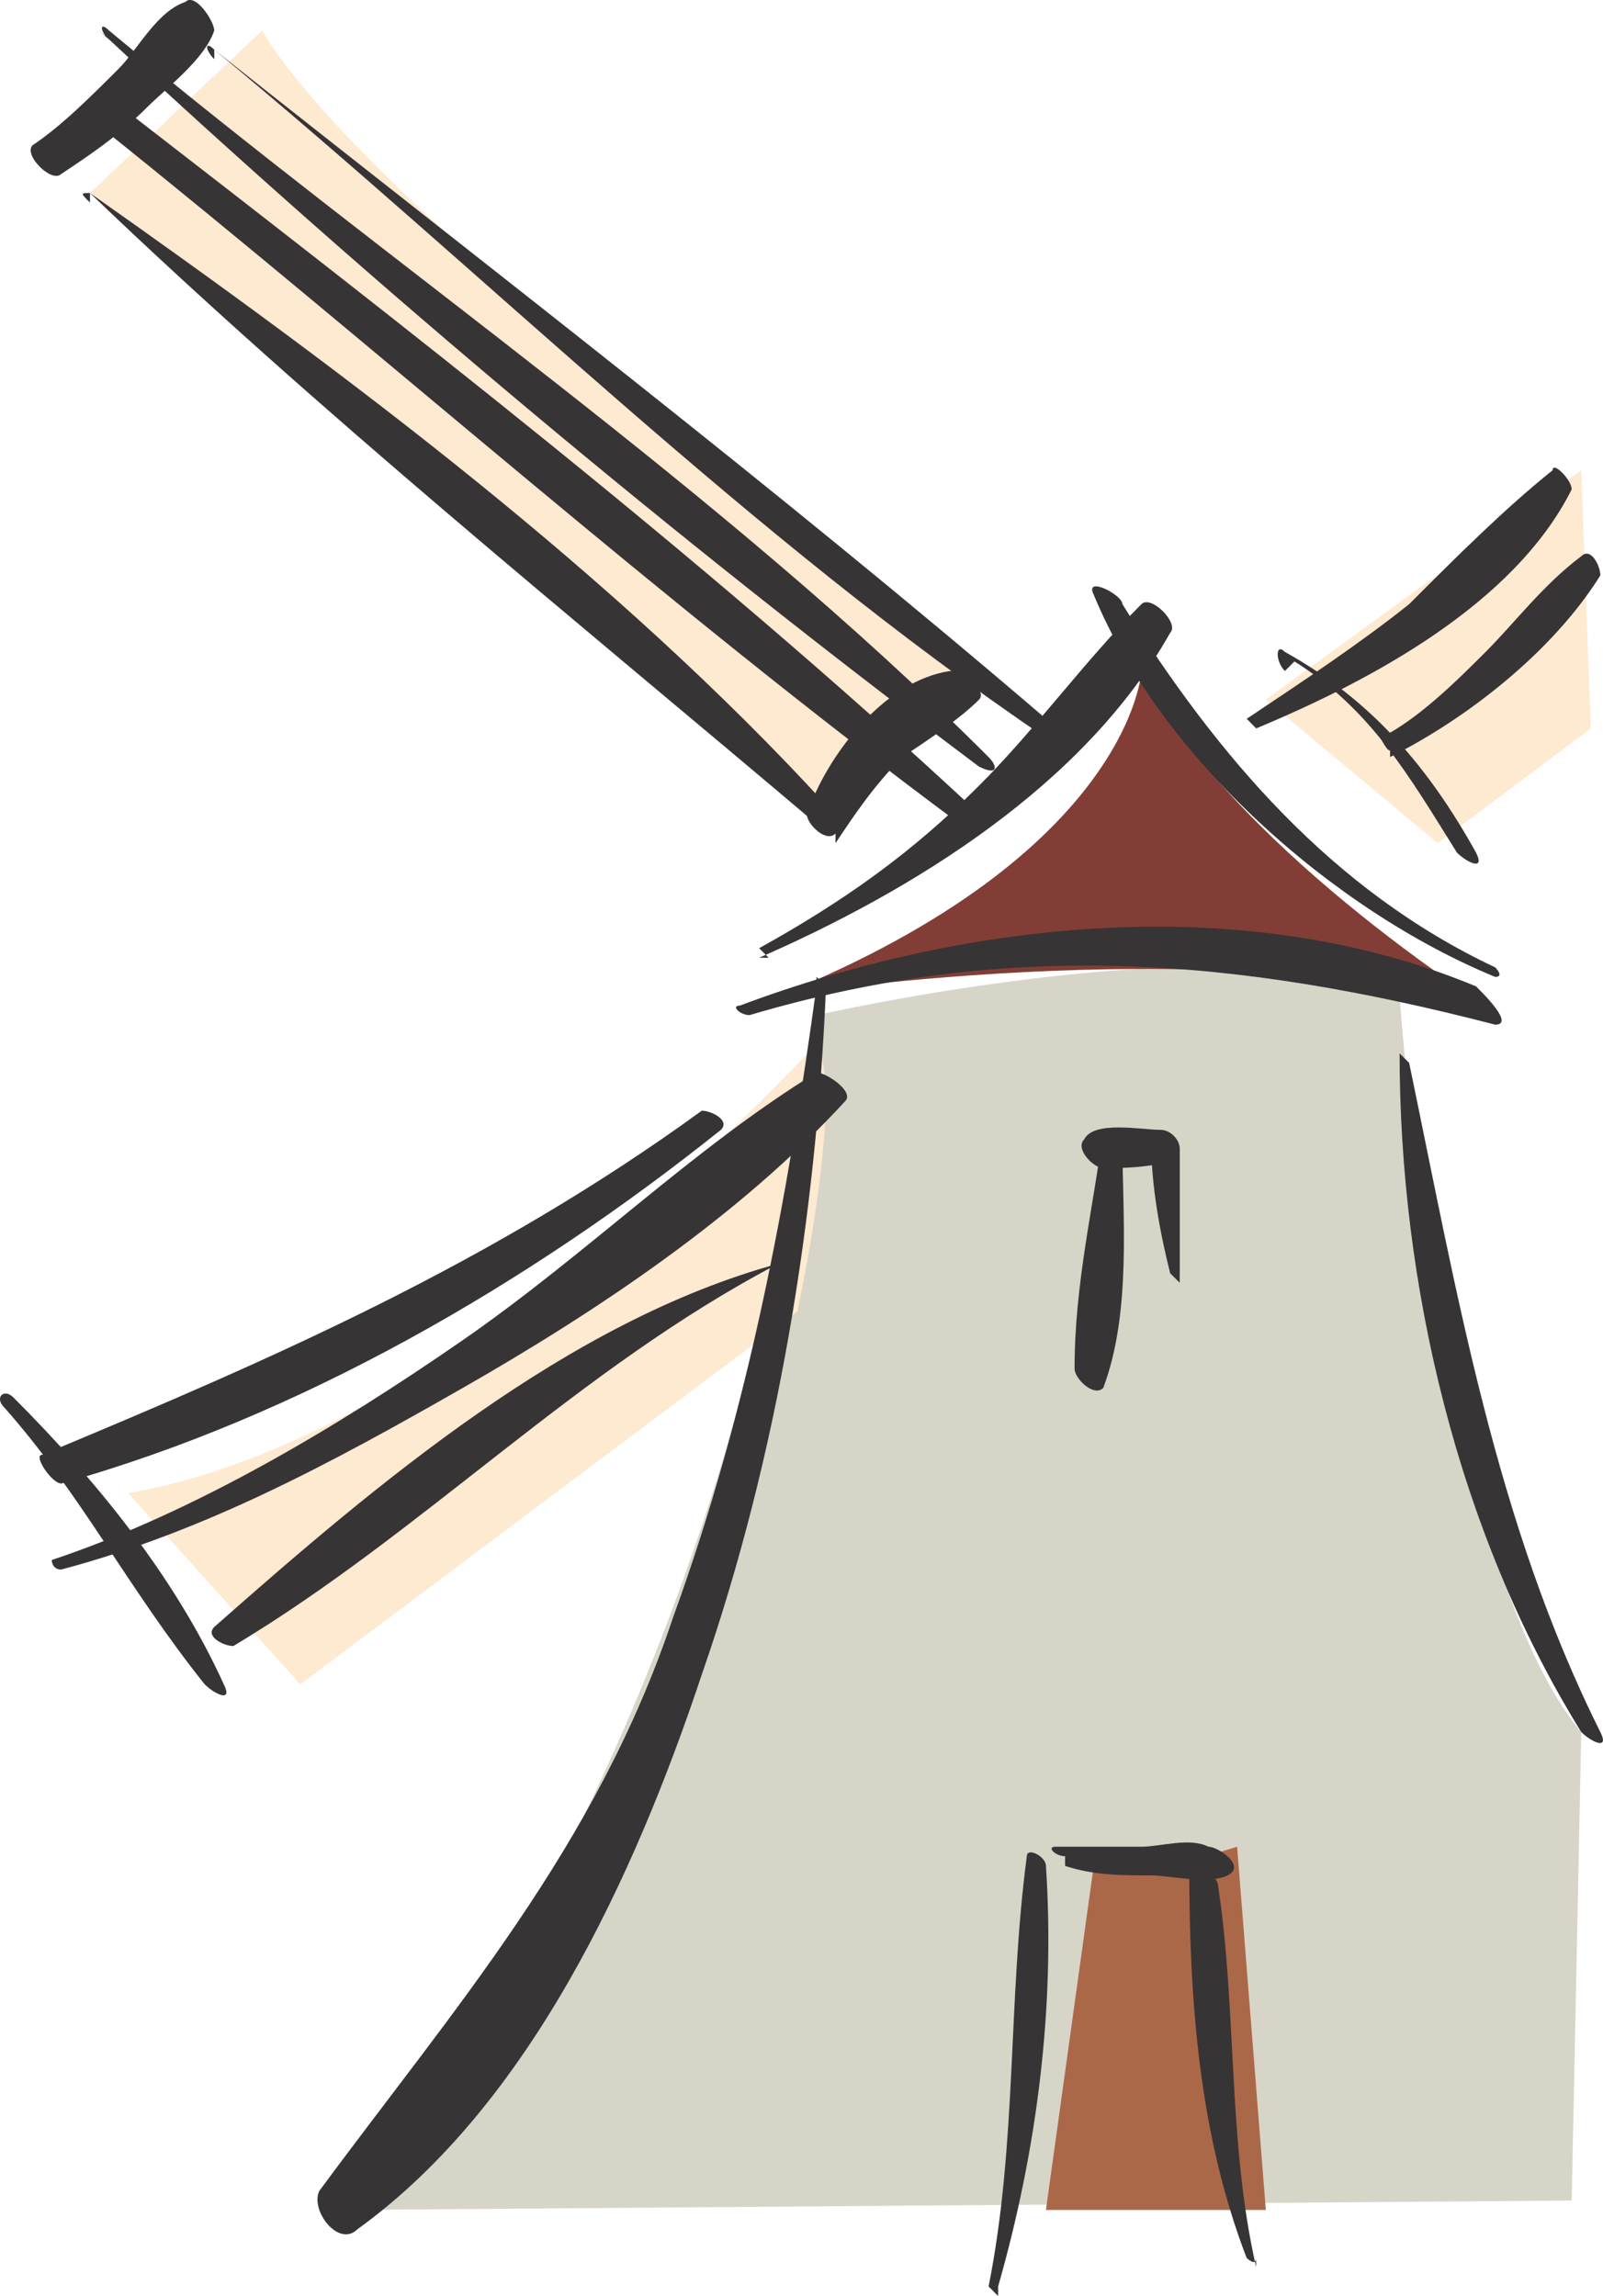 <?xml version="1.0" encoding="utf-8"?>
<!-- Generator: Adobe Illustrator 16.0.3, SVG Export Plug-In . SVG Version: 6.00 Build 0)  -->
<!DOCTYPE svg PUBLIC "-//W3C//DTD SVG 1.1//EN" "http://www.w3.org/Graphics/SVG/1.1/DTD/svg11.dtd">
<svg version="1.1" id="Layer_1" xmlns="http://www.w3.org/2000/svg" xmlns:xlink="http://www.w3.org/1999/xlink" x="0px" y="0px"
	 width="26.528px" height="38px" viewBox="19.408 27.8 26.528 38" enable-background="new 19.408 27.8 26.528 38"
	 xml:space="preserve">
<g id="Layer_x0020_1">
	<path fill="#D6D5C8" d="M25.01,64.218c0,0,6.328-6.803,7.91-19.617c0,0,6.96-1.582,9.65-0.316c0,0,0.633,9.334,3.006,12.182l0,0
		l-0.158,7.752l-20.566,0.158l0,0L25.01,64.218z"/>
	<path fill="#FEE9D1" d="M23.745,28.306l-2.848,2.689L32.92,41.436l2.689-2.531l0,0C35.609,38.905,25.485,31.312,23.745,28.306
		L23.745,28.306L23.745,28.306z"/>
	<polygon fill="#FEE9D1" points="45.576,35.583 40.355,39.38 43.203,41.753 45.734,39.855 	"/>
	<path fill="#FEE9D1" d="M32.92,45.075c0,0-5.854,6.486-11.391,7.436l0,0l2.848,3.164l8.227-6.17l0,0
		C32.604,49.505,33.395,45.866,32.92,45.075L32.92,45.075L32.92,45.075z"/>
	<path fill="#AB6849" d="M37.508,58.68l-0.791,5.695h3.639l-0.475-6.012l0,0C39.881,58.364,38.457,58.839,37.508,58.68L37.508,58.68
		L37.508,58.68z"/>
	<path fill="#823E36" d="M38.299,38.905c0,0-0.158,3.006-6.011,5.379c0,0,6.96-1.107,11.707,0.159
		C43.994,44.443,39.723,41.753,38.299,38.905L38.299,38.905L38.299,38.905z"/>
	<g id="_308022640">
		<path fill="#373435" d="M32.92,44.126c-0.475,3.48-1.107,6.961-2.373,10.441c-1.266,3.797-3.639,6.486-5.854,9.492
			c-0.158,0.316,0.316,0.949,0.633,0.633c2.848-2.057,4.588-5.854,5.695-9.176c1.266-3.639,1.898-7.594,2.057-11.391l-0.158-0.158
			l0,0l0,0l0,0V44.126z"/>
		<path fill="#373435" d="M31.813,44.6c4.271-1.265,8.068-0.949,12.339,0.158c0.316,0-0.158-0.475-0.316-0.633
			c-3.797-1.582-8.385-1.107-12.182,0.317C31.497,44.443,31.654,44.6,31.813,44.6L31.813,44.6L31.813,44.6L31.813,44.6z"/>
		<path fill="#373435" d="M31.971,43.651c2.531-1.107,5.378-2.847,6.802-5.378c0.158-0.158-0.316-0.633-0.475-0.475
			c-0.949,0.949-1.74,2.057-2.689,3.006c-1.107,1.107-2.215,1.898-3.638,2.689l0.158,0.158l0,0l0,0l0,0H31.971z"/>
		<path fill="#373435" d="M44.152,43.81c-2.689-1.266-4.588-3.48-6.17-6.012c0-0.158-0.633-0.475-0.475-0.158
			c1.107,2.689,3.955,5.221,6.645,6.328C44.311,43.968,44.152,43.81,44.152,43.81L44.152,43.81L44.152,43.81L44.152,43.81z"/>
		<path fill="#373435" d="M37.666,46.499c-0.158,1.265-0.475,2.531-0.475,3.955c0,0.158,0.316,0.475,0.475,0.316
			c0.475-1.266,0.316-2.848,0.316-4.113l-0.158-0.158l0,0l0,0l0,0H37.666z"/>
		<path fill="#373435" d="M38.932,48.872c0-0.633,0-1.424,0-2.057c0-0.158-0.158-0.316-0.316-0.316
			c-0.316,0-1.107-0.159-1.266,0.158c-0.158,0.158,0.158,0.475,0.316,0.475c0.316,0,0.791,0,1.266-0.158
			c-0.158-0.159-0.316-0.317-0.475-0.317c0,0.791,0.158,1.582,0.316,2.215l0.158,0.158l0,0l0,0l0,0V48.872z"/>
		<path fill="#373435" d="M22.954,28.622c4.588,3.797,8.859,8.068,13.763,11.39c0.316,0.159,0.158-0.316,0-0.316
			C32.288,35.899,27.542,32.261,22.954,28.622c-0.158-0.158-0.158,0,0,0.158l0,0l0,0l0,0V28.622z"/>
		<path fill="#373435" d="M20.897,30.995c3.797,3.639,7.91,6.96,12.023,10.441c0.316,0.317,0.474-0.158,0.158-0.316
			C29.598,37.323,25.168,34.001,20.897,30.995c-0.158,0-0.158,0,0,0.158l0,0l0,0l0,0V30.995z"/>
		<path fill="#373435" d="M33.236,41.753c0.316-0.475,0.633-0.949,1.107-1.424c0.475-0.317,0.949-0.633,1.266-0.949
			c0.158-0.158-0.316-0.475-0.474-0.475c-1.108,0.158-2.057,1.424-2.374,2.374c0,0.158,0.316,0.475,0.474,0.316l0,0l0,0l0,0V41.753z
			"/>
		<path fill="#373435" d="M20.422,30.679c0.475-0.316,0.949-0.633,1.424-1.107c0.316-0.316,0.949-0.791,1.107-1.266
			c0-0.158-0.316-0.633-0.475-0.475c-0.475,0.158-0.791,0.791-1.107,1.107c-0.475,0.475-0.949,0.949-1.424,1.266
			C19.79,30.363,20.264,30.837,20.422,30.679L20.422,30.679L20.422,30.679L20.422,30.679z"/>
		<path fill="#373435" d="M21.055,29.888c4.746,3.797,9.334,7.91,14.238,11.548c0.316,0.158,0.316-0.158,0.158-0.316
			c-4.429-4.113-9.333-7.91-14.238-11.707c-0.316-0.316-0.316,0.158-0.158,0.316l0,0l0,0l0,0V29.888z"/>
		<path fill="#373435" d="M21.055,28.306c4.588,4.271,9.492,8.385,14.554,12.181c0.316,0.158,0.316,0,0.158-0.158
			c-4.429-4.43-9.808-8.068-14.554-12.023c-0.158-0.158-0.158,0,0,0.158l0,0l0,0l0,0L21.055,28.306z"/>
		<path fill="#373435" d="M31.022,46.182c-3.48,2.531-7.119,4.113-10.916,5.695c-0.158,0,0.158,0.475,0.316,0.475
			c3.955-1.107,7.752-3.322,10.916-5.853C31.497,46.341,31.18,46.182,31.022,46.182L31.022,46.182L31.022,46.182L31.022,46.182z"/>
		<path fill="#373435" d="M32.288,48.714c-3.48,0.949-6.645,3.639-9.334,6.012c-0.158,0.158,0.158,0.316,0.316,0.316
			C26.434,53.143,28.965,50.454,32.288,48.714L32.288,48.714L32.288,48.714L32.288,48.714L32.288,48.714z"/>
		<path fill="#373435" d="M19.473,51.087c1.266,1.424,2.057,3.006,3.322,4.588c0.158,0.158,0.475,0.316,0.316,0
			c-0.791-1.74-2.057-3.322-3.48-4.746C19.473,50.77,19.315,50.928,19.473,51.087L19.473,51.087L19.473,51.087L19.473,51.087z"/>
		<path fill="#373435" d="M20.422,53.776c2.373-0.633,4.43-1.74,6.645-3.006s4.587-2.848,6.328-4.746
			c0.158-0.158-0.316-0.475-0.474-0.475c-2.057,1.266-3.797,3.006-5.854,4.43s-4.43,2.848-6.803,3.639
			C20.264,53.618,20.264,53.776,20.422,53.776L20.422,53.776L20.422,53.776L20.422,53.776z"/>
		<path fill="#373435" d="M40.197,39.855c1.898-0.792,4.271-2.057,5.221-3.956c0-0.158-0.316-0.475-0.316-0.316
			c-0.791,0.633-1.582,1.423-2.373,2.215c-0.791,0.632-1.74,1.265-2.689,1.898L40.197,39.855L40.197,39.855L40.197,39.855
			L40.197,39.855z"/>
		<path fill="#373435" d="M42.412,40.329c1.266-0.633,2.689-1.74,3.48-3.006c0-0.158-0.158-0.475-0.316-0.317
			c-0.633,0.475-1.107,1.108-1.582,1.583c-0.475,0.474-1.107,1.107-1.74,1.423c0,0,0.158,0.317,0.158,0.159l0,0l0,0l0,0V40.329z"/>
		<path fill="#373435" d="M42.57,45.233c0,3.797,0.949,7.91,3.006,11.232c0.158,0.158,0.475,0.316,0.316,0
			c-1.74-3.48-2.373-7.277-3.164-11.074L42.57,45.233L42.57,45.233L42.57,45.233L42.57,45.233z"/>
		<path fill="#373435" d="M35.926,65.641c0.633-2.215,0.949-4.588,0.791-6.961c0-0.158-0.316-0.316-0.316-0.158
			c-0.316,2.373-0.158,4.746-0.633,7.119l0.158,0.158l0,0l0,0l0,0V65.641z"/>
		<path fill="#373435" d="M40.197,65.325c-0.475-2.057-0.316-4.271-0.633-6.328c0-0.158-0.475-0.475-0.475-0.316
			c0,2.215,0.158,4.43,0.949,6.486c0,0,0.158,0.158,0.158,0l0,0l0,0l0,0V65.325z"/>
		<path fill="#373435" d="M37.033,58.68c0.475,0.158,0.949,0.158,1.424,0.158c0.316,0,0.949,0.158,1.266,0s-0.158-0.475-0.316-0.475
			c-0.316-0.158-0.791,0-1.107,0c-0.475,0-0.949,0-1.424,0c-0.158,0,0,0.158,0.158,0.158l0,0l0,0l0,0V58.68z"/>
		<path fill="#373435" d="M40.83,38.747c1.266,0.791,1.898,1.898,2.689,3.164c0.158,0.158,0.475,0.316,0.316,0
			c-0.791-1.424-1.74-2.531-3.164-3.322c-0.158-0.159-0.158,0.158,0,0.316l0,0l0,0l0,0L40.83,38.747z"/>
	</g>
</g>
</svg>
